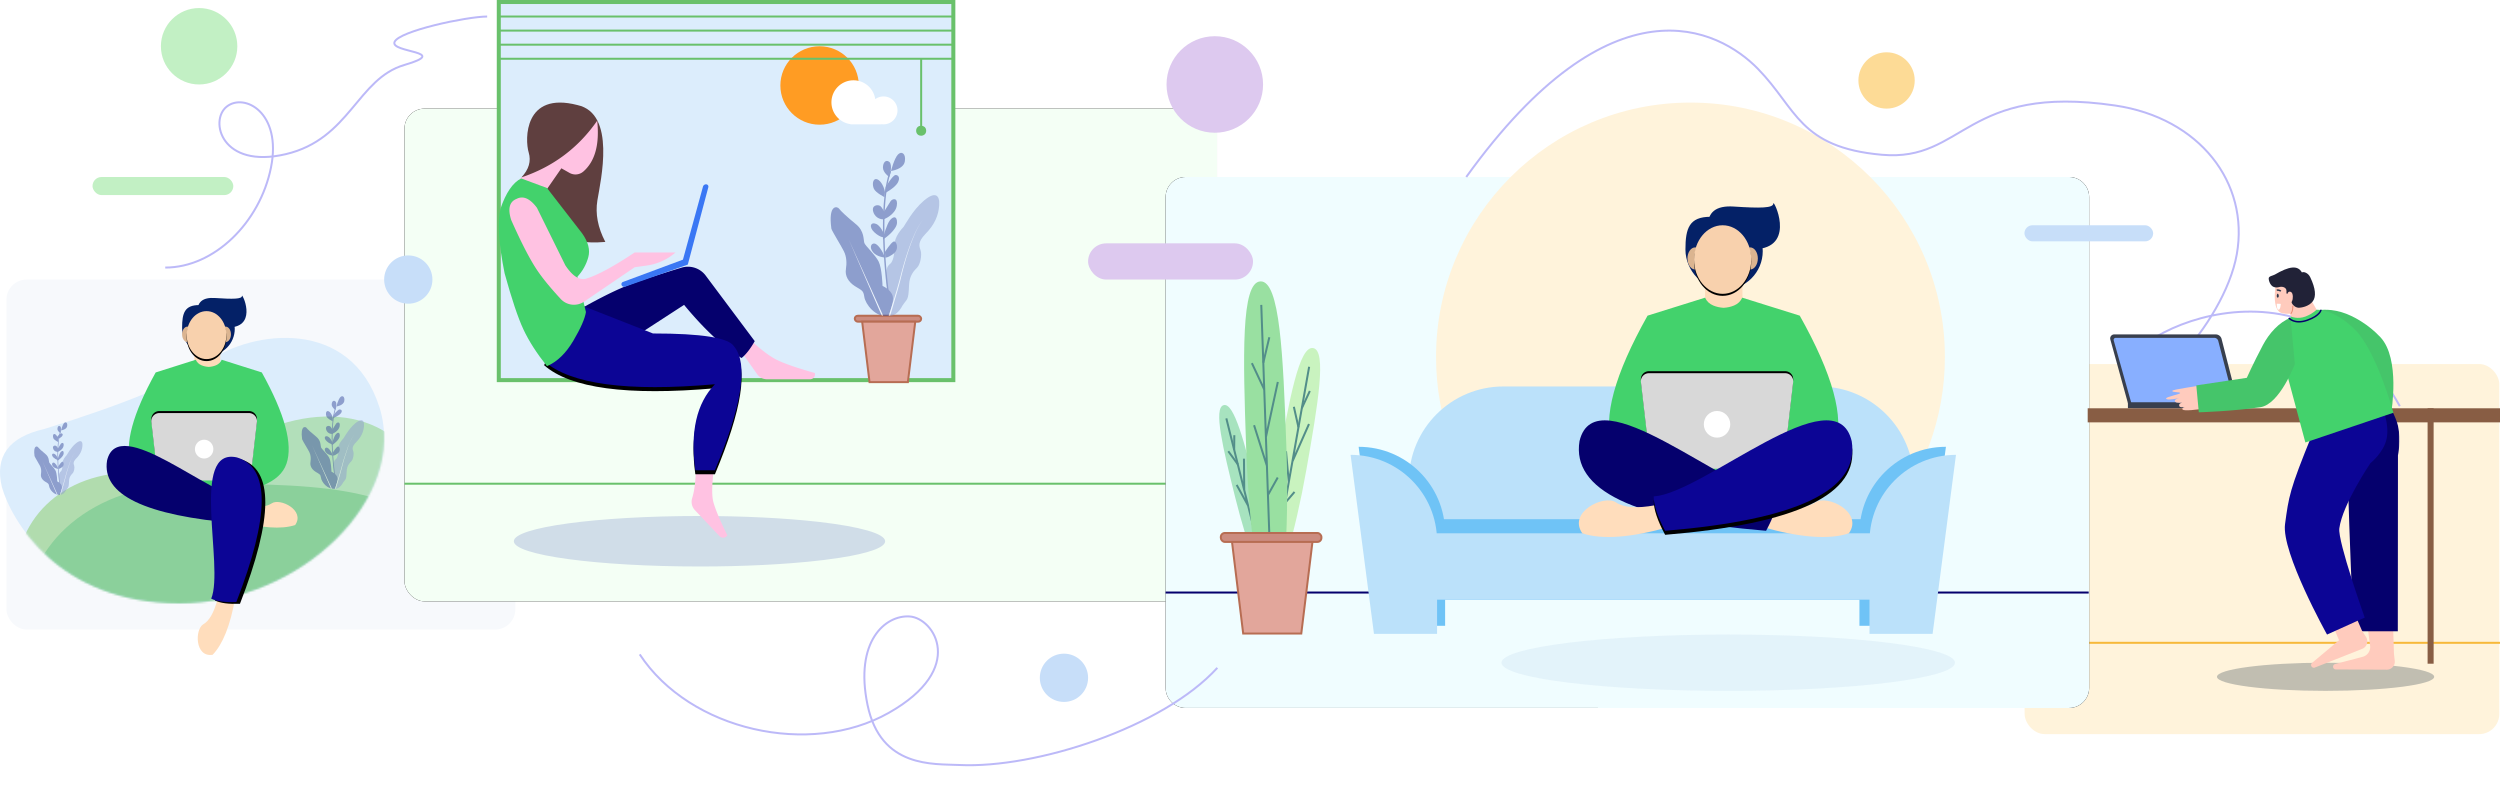 <svg xmlns="http://www.w3.org/2000/svg" xmlns:xlink="http://www.w3.org/1999/xlink" width="1243" height="401" xmlns:v="https://vecta.io/nano"><style><![CDATA[.B{fill:#fff}.C{fill:#000}.D{fill:#3e4f9d}.E{fill:#ffcbbd}.F{fill:#43d26c}.G{fill:#ffddbc}.H{fill:#05006d}.I{fill:#0c0595}.J{fill:#8d9dcd}.K{stroke:#69c16b}.L{fill:#ffc2e2}.M{stroke:#bcb9f8}.N{stroke:#528d89}]]></style><defs><path d="M21.897 45.334c40.186-12.434 67.508-23.718 81.969-33.853 21.69-15.202 70.457-21.927 84.772 22.931S150.007 132 89.226 132 5.395 89.919.952 74.235c-3.678-15.249 3.304-24.883 20.946-28.901z" id="A"/><ellipse id="B" cx="12.145" cy="11.924" rx="9.868" ry="11.924"/><filter x="-17.7%" y="-10.5%" width="135.5%" height="129.4%" id="C"><feOffset dy="1" in="SourceAlpha"/><feGaussianBlur stdDeviation="1"/><feColorMatrix values="0 0 0 0 0   0 0 0 0 0   0 0 0 0 0  0 0 0 0.299 0"/></filter><path d="M4.482 0h44.544A4 4 0 0 1 53 4.453l-2.91 25.518a4 4 0 0 1-3.974 3.547H7.392a4 4 0 0 1-3.974-3.547L.508 4.453A4 4 0 0 1 4.482 0z" id="D"/><filter x="-30.9%" y="-53.7%" width="161.7%" height="201.4%" id="E"><feOffset dy="-1" in="SourceAlpha"/><feGaussianBlur stdDeviation="5.5"/><feColorMatrix values="0 0 0 0 0   0 0 0 0 0   0 0 0 0 0  0 0 0 0.267 0"/></filter><path d="M65.002 38.438C19.07 34.636-2.52 24.232.234 7.225 5.821-16.397 51.64 25.372 68.973 26.478c0 3.06-1.324 7.047-3.971 11.96z" id="F"/><filter x="-10.1%" y="-13.0%" width="120.3%" height="136.4%" id="G"><feOffset dy="2" in="SourceAlpha"/><feGaussianBlur stdDeviation="2"/><feColorMatrix values="0 0 0 0 0   0 0 0 0 0   0 0 0 0 0  0 0 0 0.5 0"/></filter><rect id="H" y="53" width="404" height="245" rx="10"/><filter x="-18.2%" y="-30.0%" width="136.4%" height="160.0%" id="I"><feMorphology radius="2" operator="dilate" in="SourceAlpha"/><feOffset/><feGaussianBlur stdDeviation="22.5"/><feColorMatrix values="0 0 0 0 0.912   0 0 0 0 0.919   0 0 0 0 0.944  0 0 0 0.7 0"/></filter><path d="M0 48.687c13.036 11.47 41.344 15.294 84.926 11.47-9.137 9.433-12.38 23.688-9.731 42.763h9.731c13.536-32.292 16.707-52.821 9.513-61.587-2.648-4.281-16.088-6.422-40.322-6.422L13.578 18.986 0 48.687z" id="J"/><filter x="-7.1%" y="-6.0%" width="114.3%" height="116.7%" id="K"><feOffset dy="2" in="SourceAlpha"/><feGaussianBlur stdDeviation="2"/><feColorMatrix values="0 0 0 0 0   0 0 0 0 0   0 0 0 0 0  0 0 0 0.5 0"/></filter><path d="M589.541 87h439.195c5.523 0 10 4.477 10 10v244c0 5.523-4.477 10-10 10H589.541c-5.523 0-10-4.477-10-10V97c0-5.523 4.477-10 10-10z" id="L"/><filter x="-16.0%" y="-27.8%" width="132.0%" height="155.7%" id="M"><feMorphology radius="2" operator="dilate" in="SourceAlpha"/><feOffset/><feGaussianBlur stdDeviation="22.5"/><feColorMatrix values="0 0 0 0 0.912   0 0 0 0 0.919   0 0 0 0 0.944  0 0 0 0.7 0"/></filter><ellipse id="N" cx="17.5" cy="17.05" rx="14.219" ry="17.05"/><filter x="-12.3%" y="-7.3%" width="124.6%" height="120.5%" id="O"><feOffset dy="1" in="SourceAlpha"/><feGaussianBlur stdDeviation="1"/><feColorMatrix values="0 0 0 0 0   0 0 0 0 0   0 0 0 0 0  0 0 0 0.299 0"/></filter><path d="M4.488 0h67.755a4 4 0 0 1 3.974 4.458l-4.558 39.5a4 4 0 0 1-3.974 3.542H9.046a4 4 0 0 1-3.974-3.542L.514 4.458A4 4 0 0 1 4.488 0z" id="P"/><filter x="-21.5%" y="-37.9%" width="143.0%" height="171.6%" id="Q"><feOffset dy="-1" in="SourceAlpha"/><feGaussianBlur stdDeviation="5.5"/><feColorMatrix values="0 0 0 0 0   0 0 0 0 0   0 0 0 0 0  0 0 0 0.267 0"/></filter><path d="M93.099 54.913C27.313 49.481-3.609 34.618.335 10.322c8.003-33.747 73.628 25.925 98.452 27.505 0 4.371-1.896 10.067-5.688 17.086z" id="R"/><filter x="-7.1%" y="-9.1%" width="114.2%" height="125.5%" id="S"><feOffset dy="2" in="SourceAlpha"/><feGaussianBlur stdDeviation="2"/><feColorMatrix values="0 0 0 0 0   0 0 0 0 0   0 0 0 0 0  0 0 0 0.5 0"/></filter><path id="T" d="M0 0h26v114H0z"/><path id="U" d="M68.407 29.534c6.398 1.186 10.963.852 13.696-1.003 4.099-2.783 16.798 3.42 11.639 10.799-6.914 2.249-16.92 1.509-30.021-2.218l4.686-7.578z"/><path id="V" d="M95.972 170.649c23.748 0 43 19.252 43 43v46h0-31.379l-11.621-89z"/><path id="W" d="M387.972 170.649c-23.748 0-43 19.252-43 43v46h0 31.379l11.621-89z"/><path id="X" d="M97.975 42.192c9.163 1.695 15.702 1.217 19.616-1.433 5.871-3.975 24.059 4.886 16.67 15.427-9.902 3.213-24.234 2.156-42.998-3.169l6.712-10.826z"/></defs><g transform="translate(0 1)" fill="none" fill-rule="evenodd"><rect fill="#f7f9fc" x="3.213" y="138" width="253" height="174" rx="10"/><g transform="translate(0 146)"><g transform="translate(0 21)"><mask id="Y" class="B"><use xlink:href="#A"/></mask><use fill="#dcedfc" xlink:href="#A"/><g mask="url(#Y)"><g transform="translate(-7.67 8.77)"><path d="M90.717 176.659c42.478-.008 94.28-51.318 94.285-81.594S126.588 65.695 84.11 65.703s-70.292 25.875-70.297 56.151 34.425 54.813 76.903 54.805z" fill="#b1dcae" transform="matrix(.94 .342 -.342 .94 47.441 -26.691)"/><path d="M129.376 182.592c49.639.014 110.145-59.948 110.136-95.344S171.235 52.88 121.597 52.865 39.469 83.08 39.479 118.476s40.258 64.102 89.896 64.116z" fill="#b2dfba" transform="matrix(-.669 .743 -.743 -.669 320.325 92.839)"/><path d="M110.582 193.513c49.654 0 110.196-59.96 110.196-95.346s-68.287-34.339-117.941-34.339-82.161 30.227-82.161 65.613 40.252 64.071 89.906 64.071z" fill="#8bd09b"/></g></g></g><g opacity=".5"><path d="M29.043 98.83s2.155 1.061 3.824-2.123c1.043-1.627 1.321-.92 1.46-4.528.069-2.123 1.113-3.184 1.808-3.891s1.043-2.76.765-3.68-.817-1.822 1.112-3.785 2.816-3.98 2.973-6.262-.886-3.131-3.39-1.008-4.224 5.466-4.485 5.785-2.086 2.07-2.034 4.245-.365 3.237-.73 3.715-1.899.601-.532 6.801c-.25 1.318-2.127 2.892-.772 4.732" class="J"/><path d="M29.768 98.957s1.358-2.986.924-4.417-2.228-2.173-2.228-2.173-.108-3.922-.869-5.406-2.934-3.445-3.151-4.081.054-2.597-1.847-4.134-3.423-2.968-3.749-3.445-2.445-1.113-1.684 4.452c.326.848 2.173 3.763 2.771 4.982s.652 2.597.435 3.975.489 2.756 2.01 3.71 1.847.901 2.065 2.385 2.39 4.594 5.324 4.152" class="D"/><path d="M28.286 98.915L21 82.111 28.543 98.8c.032.071.001.155-.07.187a.14.14 0 0 1-.186-.07m1.609-.11l1.659-5.393.765-2.713.731-2.731 1.78-5.356 1.136-2.575c.428-.832.889-1.652 1.478-2.373-.58.729-1.03 1.554-1.447 2.39s-.762 1.712-1.102 2.585l-1.71 5.37-.696 2.734-.733 2.732-1.593 5.419c-.023.077-.102.12-.176.096s-.115-.106-.092-.183" class="B"/><g class="D"><path d="M29.773 94.556c-.079 0-.148-.053-.159-.126-.007-.046-.662-4.688-.939-10.345-.255-5.227-.23-12.417 1.344-16.983.026-.076.115-.12.2-.095s.132.104.106.18c-2.987 8.671-.42 27.022-.393 27.206.011.079-.051.151-.138.161-.007.001-.014.001-.021.001M30.333 67s.709-2.732 1.515-3.608 1.845-.246 1.543 1.506S30.333 67 30.333 67"/><path d="M28.918 72.778s-1.949-.963-2.357-1.838-.273-2.162.454-2.162 1.701 1.254 1.985 2.855l-.082 1.145zm1.025-4.445s-1.366-.968-1.387-2.049.599-1.903 1.387-1.306.138 2.937.138 2.937l-.138.418zm-1.387 8.044l1.718-2.755c.47-.575 1.663-.767 1.338 1.081s-2.658 2.981-3.056 2.963v-1.289z"/><path d="M28.893 76.138s-.504-1.163-1.009-1.458-1.936-.147-1.452 1.376 2.081 1.737 2.408 1.557.053 0 .053 0v-1.475zm-.337 5.621s.832-3.026 1.555-3.901 1.592-.982 1.555.554-2.636 3.449-3.099 3.699l-.011-.352zM29 84.867s1.25-2.005 1.893-2.284 1.358 1.655 0 2.665-1.82.855-1.82.855L29 84.867zm0 1.244s-1.738-.124-2.615-1.176-.463-1.98.262-1.933 1.806 1.562 2.353 3.109"/><path d="M28.952 81.664s-.93.117-2.27-1.11-.826-2.403.394-1.864S29 81.484 29 81.484l-.048.18zm-.879-11.051s1.634-2.129 2.29-2.157 1.187.503.49 1.426-2.944 1.846-2.944 1.846l.164-1.114z"/></g></g><g opacity=".5"><path d="M165.555 95.783s2.784 1.356 4.94-2.712c1.347-2.079 1.706-1.175 1.886-5.786.09-2.712 1.437-4.068 2.335-4.972s1.347-3.526.988-4.702-1.055-2.328 1.437-4.837 3.638-5.086 3.84-8.001-1.145-4.001-4.378-1.288-5.456 6.984-5.793 7.391-2.694 2.644-2.627 5.424-.471 4.137-.943 4.747-2.452.768-.687 8.691c-.323 1.684-2.748 3.695-.997 6.046" class="J"/><path d="M166.493 95.946s1.754-3.815 1.193-5.644-2.877-2.777-2.877-2.777-.14-5.011-1.123-6.908-3.79-4.402-4.07-5.215.07-3.319-2.386-5.283-4.421-3.793-4.842-4.402-3.158-1.422-2.175 5.689c.421 1.084 2.807 4.809 3.579 6.366s.842 3.319.561 5.079.631 3.522 2.596 4.741 2.386 1.151 2.667 3.048 3.087 5.869 6.877 5.305" class="D"/><path d="M164.577 95.891l-9.411-21.472 9.743 21.324a.18.18 0 0 1-.091.24c-.091.042-.199.001-.241-.09m2.08-.139l2.142-6.89.988-3.467.944-3.49 2.299-6.844 1.468-3.29c.552-1.063 1.149-2.111 1.909-3.032-.749.931-1.331 1.985-1.868 3.053s-.984 2.187-1.424 3.304l-2.209 6.862-.899 3.494-.947 3.491-2.057 6.924c-.03.098-.132.153-.228.122s-.149-.136-.119-.234" class="B"/><g class="D"><path d="M166.499 90.321c-.102 0-.192-.068-.205-.16-.009-.059-.855-5.99-1.212-13.219-.33-6.679-.296-15.866 1.736-21.701.034-.097.149-.153.259-.121s.171.133.137.23c-3.858 11.08-.542 34.528-.508 34.764.014.101-.065.193-.179.206a.22.22 0 0 1-.027.001"/><path d="M167.222 55.111s.916-3.491 1.956-4.61 2.383-.314 1.993 1.925-3.949 2.685-3.949 2.685m-1.828 7.383s-2.517-1.231-3.045-2.348-.352-2.763.586-2.763 2.197 1.603 2.564 3.649l-.106 1.463z"/><path d="M166.719 56.815s-1.765-1.237-1.792-2.618.774-2.432 1.792-1.669.178 3.753.178 3.753l-.178.534zm-1.793 10.278l2.219-3.52c.607-.735 2.148-.98 1.728 1.381s-3.434 3.809-3.947 3.786v-1.647z"/><path d="M165.361 66.787s-.651-1.486-1.303-1.863-2.5-.188-1.875 1.759 2.687 2.22 3.11 1.989.069 0 .069 0v-1.885zm-.435 7.182s1.075-3.866 2.009-4.985 2.057-1.255 2.009.708-3.405 4.407-4.003 4.727l-.014-.45zm.574 3.972s1.615-2.562 2.446-2.918 1.754 2.114 0 3.405-2.35 1.093-2.35 1.093l-.096-1.579zm0 1.59s-2.245-.158-3.378-1.503-.598-2.53.338-2.471 2.333 1.996 3.04 3.973"/><path d="M165.438 73.848s-1.201.15-2.933-1.418-1.067-3.071.509-2.382 2.486 3.57 2.486 3.57l-.062.23zm.284-14.387s2.211-2.851 3.099-2.888 1.606.674.663 1.909-3.984 2.471-3.984 2.471l.222-1.492z"/></g></g><g transform="translate(53)"><g fill="#042167"><path d="M45.178 8.325c-.246-5.18 2.663-7.565 8.728-7.155 9.097.615 13.403.536 13.403-1.056s7.576 14.166-5.07 15.616c-8.43.967-14.118-1.501-17.062-7.404z"/><path d="M50.709 29.672c7.189 0 13.018-5.914 13.018-13.21S53.204 4.685 46.015 4.685 37.54 8.627 37.54 15.923s5.98 13.749 13.169 13.749z"/></g><g transform="translate(37.54 7.693)"><path fill="#ffdbba" d="M6.073 20.77h12.905v10.001H6.073z"/><g fill="#dbb490"><ellipse cx="2.657" cy="11.539" rx="2.657" ry="3.846"/><ellipse cx="21.634" cy="11.539" rx="2.657" ry="3.846"/></g><use filter="url(#C)" xlink:href="#B" class="C"/><use fill="#f8d1ad" xlink:href="#B"/></g><g transform="translate(11.041 31.87)"><path d="M46.198 0l19.934 6.31c11.469 20.659 15.557 35.788 12.263 45.386-3.22 9.383-15.847 14.48-37.881 15.291l-.001.049-.765-.023-.764.023v-.049C16.95 66.177 4.323 61.079 1.102 51.696c-3.294-9.598.794-24.727 12.263-45.386h0L33.299 0c.57 1.269 1.513 2.183 2.831 2.743 1.105.469 2.311.741 3.619.817 1.308-.076 2.515-.348 3.62-.817 1.317-.559 2.261-1.473 2.831-2.743z" class="F"/><g transform="translate(10.702 26.503)"><use filter="url(#E)" xlink:href="#D" class="C"/><use fill="#d8d8d8" xlink:href="#D"/><ellipse cx="26.754" cy="17.928" rx="4.586" ry="4.677" class="B"/></g></g><g transform="translate(0 74.729)"><use xlink:href="#U" class="G"/><path d="M65.002 38.438C19.07 34.636-2.52 24.232.234 7.225 5.821-16.397 51.64 25.372 68.973 26.478c0 3.06-1.324 7.047-3.971 11.96z" class="H"/><g transform="matrix(-.438 .899 .899 .438 58.424 2.328)"><use xlink:href="#U" class="G"/><use filter="url(#G)" xlink:href="#F" class="C"/><use xlink:href="#F" class="I"/></g></g></g></g><rect fill="#fff3db" x="1006.644" y="180" width="236" height="184" rx="10"/><path stroke="#f7b83a" d="M1006.644 318.608H1243"/><g transform="translate(201.097)"><use filter="url(#I)" xlink:href="#H" class="C"/><use fill="#f4fff5" xlink:href="#H"/><path d="M0 239.5h402.903" class="K"/><path d="M239.003 268.119c0 3.133-8.446 6.005-22.41 8.188-2.538.398-5.261.775-8.145 1.13l-7.841.862-8.249.715c-9.006.699-18.961 1.201-29.536 1.452l-7.802.142-8.327.049c-50.983 0-92.312-5.617-92.312-12.555s41.329-12.555 92.312-12.555c21.948 0 42.105 1.043 57.947 2.779l1.732.191h.012c19.963 2.331 32.619 5.765 32.619 9.602z" fill="#d0dde8" fill-rule="nonzero"/><g transform="translate(46.903)"><path stroke-width="2" fill="#dcedfc" d="M0 0h226v188H0z" class="K"/><g transform="translate(0 50)"><g transform="translate(22.532 79.89)"><path d="M75.703 98.365c-.209 6.021-.533 10.494-.971 13.416a36.06 36.06 0 0 1-1.143 5.107 6 6 0 0 0 1.384 5.862l12.234 12.931c.94.993 2.506 1.037 3.5.097a2.5 2.5 0 0 0 .41-.506h0 0c-3.527-7.089-5.832-12.551-6.917-16.387s-.75-11.191 1.002-22.065l-9.499 1.544zm23.025-53.422l7.174 10.189a6 6 0 0 0 4.906 2.546h21.431c1.349 0 2.443-1.094 2.443-2.443 0-.225-.031-.448-.092-.665h0 0c-9.169-2.604-15.535-4.82-19.097-6.648s-7.853-5.08-12.872-9.755l-3.892 6.776z" class="L"/><path d="M28.896 47.12L69.59 20.689C79.89 33.152 89.421 41.962 98.184 47.12c2.171-1.756 4.35-4.552 6.538-8.388L80.335 6.131a11 11 0 0 0-11.968-3.948c-12.935 3.879-22.24 6.971-27.913 9.276-6.7 2.722-15.654 7.318-26.861 13.79L28.896 47.12z" class="H"/><use filter="url(#K)" xlink:href="#J" class="C"/><use xlink:href="#J" class="I"/></g><path d="M52.976 69.287c-19.915 1.756-32.873-5.585-38.874-22.024.848-5.721-.101-9.077-2.847-10.07 3.703-3.955 4.906-8.08 3.609-12.376-1.946-6.444-2.344-30.503 24.255-23.578 19.322 4.213 11.54 37.443 9.902 47.408-1.092 6.643.226 13.523 3.955 20.639z" fill="#5f3f3f"/><path d="M9.637 38.873l1.619-1.679c15.721-5.265 28.277-14.656 37.67-28.175 1.236 11.735-1.048 20.147-6.851 25.235a6 6 0 0 1-6.903.715l-4.063-2.292h0l-7.872 11.357-13.6-5.161z" class="L"/><path d="M23.961 131.052c-5.102-6.393-9.004-12.476-11.707-18.252S6.432 97.724 2.893 84.898C-.051 70.283-.748 59.601.803 52.854c2.728-8.032 6.175-13.077 10.341-15.135l12.818 4.755 17.485 22.569c3.034 4.269 4.049 8.22 3.047 11.851s-2.805 6.866-5.407 9.704l4.241 17.539c-.512 3.311-2.61 8.087-6.296 14.327s-8.042 10.437-13.07 12.59z" class="F"/><path d="M6.152 58.345c-1.764-5.58-.864-9.07 2.701-10.47 3.265-1.68 6.632-.207 10.102 4.418l14.131 28.63c3.629 5.468 7.148 7.654 10.559 6.557 5.533-1.701 13.51-6.024 23.931-12.967h20.308c-4.043 3.509-9.017 5.772-14.319 6.514l-5.989.838h0l-25.138 17.1a9 9 0 0 1-11.672-1.334c-5.189-5.616-9.125-10.435-11.81-14.458-3.543-5.309-7.811-13.585-12.804-24.827z" class="L"/><path d="M61.751 89.18L91.555 78.1h0l9.956-36.288a1.59 1.59 0 0 1 1.685-1.16c.624.061 1.081.616 1.021 1.241-.006.061-.017.122-.033.181l-10.21 38.474h0l-31.13 10.996a1.42 1.42 0 0 1-1.761-.742c-.277-.599-.016-1.309.583-1.587l.086-.036z" fill="#3a77f4"/></g></g></g><use filter="url(#M)" xlink:href="#L" class="C"/><use fill="#f0fdff" xlink:href="#L"/><path d="M318.073 324.357c24.987 38.026 84.718 51.149 123.788 29.091s22.56-47.145 10.419-47.942-27.504 12.404-20.947 43.97 32.89 29.27 45.651 29.883c38.024 1.828 101.291-18.667 128.271-48.311" class="M"/><g transform="translate(579.541 50.5)"><path d="M260.959-.5c69.864 0 126.5 56.636 126.5 126.5 0 30.583-10.853 58.631-28.917 80.503H163.376c-18.064-21.872-28.917-49.92-28.917-80.503 0-69.864 56.636-126.5 126.5-126.5z" fill="#fff3db"/><ellipse fill="#d0e5f2" opacity=".4" cx="279.737" cy="278" rx="112.737" ry="14"/><path stroke="#05006d" d="M0 243.108h458.959"/><path d="M167.972 140.649h157c25.957 0 47 21.043 47 47v52h0-251v-52c0-25.957 21.043-47 47-47z" fill="#bbe1fa"/><g fill="#6fc3f6"><path d="M124.972 206.649h238v40h-238z"/><use xlink:href="#V"/><use xlink:href="#W"/></g><g fill="#bbe1fa"><use xlink:href="#W" x="5" y="4"/><use xlink:href="#V" x="-4" y="4"/><path d="M124.972 213.649h238v33h-238z"/></g><g transform="translate(205.055 50.029)"><g fill="#042167"><path d="M64.615 11.535C64.254 4.028 68.524.571 77.426 1.165 90.779 2.056 97.1 1.943 97.1-.365s11.121 20.529-7.441 22.63c-12.375 1.401-20.723-2.176-25.044-10.729z"/><path d="M72.735 42.471c10.553 0 19.108-8.571 19.108-19.144S76.396 6.26 65.843 6.26s-12.439 5.713-12.439 16.286 8.778 19.925 19.331 19.925z"/></g><g transform="translate(54.404 10.471)"><path fill="#ffdbba" d="M8.75 29.7h18.594V44H8.75z"/><g fill="#dbb490"><ellipse cx="3.828" cy="16.5" rx="3.828" ry="5.5"/><ellipse cx="31.172" cy="16.5" rx="3.828" ry="5.5"/></g><use filter="url(#O)" xlink:href="#N" class="C"/><use fill="#f8d1ad" xlink:href="#N"/></g><g transform="translate(15.404 46.471)"><path d="M66.249 0l28.585 8.943c16.447 29.277 22.308 50.716 17.585 64.318-4.618 13.297-22.725 20.521-54.322 21.67l-.001.069L57 94.968 55.904 95l-.001-.069c-31.597-1.149-49.704-8.373-54.322-21.67-4.724-13.602 1.138-35.041 17.585-64.318h0L47.751 0c.817 1.799 2.17 3.094 4.059 3.887 1.584.665 3.314 1.05 5.189 1.158 1.876-.107 3.606-.493 5.191-1.158 1.889-.792 3.242-2.088 4.059-3.887z" class="F"/><g transform="translate(15.346 37.558)"><use filter="url(#Q)" xlink:href="#P" class="C"/><use fill="#d8d8d8" xlink:href="#P"/><ellipse cx="38.365" cy="25.407" rx="6.577" ry="6.628" class="B"/></g></g><g transform="translate(.404 107.471)"><use xlink:href="#X" class="G"/><path d="M93.099 54.913C27.313 49.481-3.609 34.618.335 10.322c8.003-33.747 73.628 25.925 98.452 27.505 0 4.371-1.896 10.067-5.688 17.086z" class="H"/><g transform="matrix(-1 0 0 1 136 0)"><use xlink:href="#X" class="G"/><use filter="url(#S)" xlink:href="#R" class="C"/><use xlink:href="#R" class="I"/></g></g></g><g transform="matrix(-.242 -.97 .97 -.242 45.68 240.24)"><path d="M0 5.558c0 3.07 20.531 5.558 45.858 5.558s45.891-.183 45.858-5.558S71.185 0 45.858 0 0 2.488 0 5.558z" fill="#a7e3bf"/><g class="N"><path d="M6.711 5.24h78.294m-52.867 0l4.761 2.744m3.344-2.744l11.413-3.017M48.224 5.24l15.213 3.652"/><path d="M61.485 5.24l7.429-3.017m0 3.017l7.022 1.826M14.829 5.24l4.212 2.744"/></g></g><g transform="matrix(.174 -.985 .985 .174 45.401 238.18)"><path d="M0 7.225c0 3.99 26.791 7.225 59.839 7.225s59.882-.239 59.839-7.225S92.887 0 59.839 0 0 3.235 0 7.225z" fill="#c9f3bf"/><g class="N"><path d="M8.397 6.898h101.782m-68.727 0l6.189 3.658m4.347-3.658l14.837-4.023m-4.462 4.023l19.777 4.87"/><path d="M79.604 6.898l9.658-4.023m-.001 4.023l9.129 2.435M18.95 6.898l5.475 3.658"/></g></g><g transform="matrix(-.035 -.999 .999 -.035 42.916 253.009)"><path d="M0 10.004c0 5.525 36.806 10.004 82.209 10.004s82.268-.33 82.209-10.004S127.612 0 82.209 0 0 4.479 0 10.004z" fill="#99e0a1"/><g class="N"><path d="M12.593 10.004h140.129m-94.62 0l8.521 5.169m5.984-5.169l20.426-5.683m-6.142 5.683l27.229 6.881"/><path d="M110.627 10.004l13.296-5.683m0 5.683l12.568 3.44m-109.369-3.44l7.538 5.169"/></g></g><g stroke="#b76d53"><rect fill="#cc8c80" x="27.458" y="213.5" width="50" height="4.444" rx="2"/><path fill="#e2a69b" d="M33.014 217.944h40L67.458 263.5H38.569z"/></g></g><circle fill="#ddc9ef" cx="604" cy="41" r="24"/><g fill="#c7def9"><circle cx="203" cy="138" r="12"/><circle cx="529" cy="336" r="12"/></g><circle fill="#a8eaab" opacity=".7" cx="99" cy="22" r="19"/><path d="M729.022 87c72.683-100.918 125.563-73.704 145.001-53.79s20.422 39.062 61.605 42.738 41.183-35.477 116.021-24.489c41.945 6.159 66.774 38.394 60.491 73.935s-50.013 80.09-56.034 60.885 90.764-69.156 137.094 14.682" class="M"/><circle fill="#ff9c23" cx="407.5" cy="41.5" r="19.5"/><g class="K"><path d="M248 7.215h226m-226 7h226m-226 7h226m-226 7h226m-16 0v35.114"/><circle fill="#69c16b" cx="458" cy="64" r="2"/></g><path d="M422.881 60.82v-.096c-5.357-.713-9.489-5.3-9.489-10.852a10.95 10.95 0 0 1 10.948-10.948c5.518 0 10.082 4.082 10.838 9.391 1.152-.856 2.579-1.362 4.124-1.362 3.829 0 6.934 3.104 6.934 6.934s-3.104 6.934-6.934 6.934c-.373 0-.738-.029-1.095-.086v.086h-15.327z" class="B"/><g stroke="#b76d53"><rect fill="#cc8c80" x="425" y="156" width="33" height="2.933" rx="1.467"/><path fill="#e2a69b" d="M428.667 158.933h26.4L451.4 189h-19.067z"/></g><g opacity=".5"><path d="M440.096 155.735s4.85 2.391 8.605-4.783c2.347-3.667 2.972-2.072 3.285-10.204.156-4.783 2.503-7.174 4.068-8.768s2.346-6.219 1.721-8.291-1.838-4.105 2.503-8.529 6.336-8.968 6.688-14.11-1.995-7.055-7.627-2.272-9.504 12.316-10.091 13.034-4.693 4.663-4.576 9.565-.821 7.295-1.643 8.371-4.272 1.355-1.197 15.325c-.563 2.969-4.787 6.516-1.736 10.662" class="J"/><path d="M441.729 156.022s3.056-6.728 2.078-9.952-5.012-4.897-5.012-4.897-.244-8.837-1.955-12.181-6.601-7.763-7.09-9.196.122-5.852-4.157-9.315-7.701-6.689-8.435-7.763-5.501-2.508-3.789 10.032c.733 1.911 4.89 8.48 6.235 11.226s1.467 5.852.978 8.957 1.1 6.21 4.523 8.361 4.156 2.03 4.645 5.374 5.378 10.35 11.98 9.355" class="D"/><path d="M438.393 155.926L422 118.062l16.972 37.604a.32.32 0 0 1-.158.422c-.159.073-.347.002-.419-.158m3.621-.246l3.732-12.151 1.721-6.113a179.53 179.53 0 0 1 1.645-6.154c1.167-4.081 2.478-8.119 4.004-12.07.792-1.961 1.594-3.923 2.557-5.802s2.001-3.722 3.325-5.347c-1.304 1.643-2.318 3.501-3.255 5.384-.937 1.889-1.713 3.857-2.48 5.825-1.474 3.964-2.733 8.011-3.847 12.101a180.08 180.08 0 0 0-1.565 6.162c-.501 2.072-1.075 4.114-1.65 6.156l-3.584 12.21c-.053.174-.23.271-.397.216s-.26-.24-.207-.413" class="B"/><g class="D"><path d="M441.74 146.103c-.178 0-.334-.12-.357-.283-.015-.104-1.49-10.563-2.112-23.31-.574-11.778-.516-27.978 3.024-38.267.058-.171.26-.269.451-.214s.297.234.238.406c-6.721 19.538-.944 60.888-.885 61.303.025.178-.114.341-.312.363a.38.38 0 0 1-.047.003"/><path d="M443 84.013s1.596-6.156 3.408-8.13 4.151-.553 3.472 3.394-6.88 4.736-6.88 4.736m-3.184 13.019s-4.385-2.17-5.304-4.141-.613-4.872 1.021-4.872 3.828 2.826 4.467 6.434l-.184 2.579z"/><path d="M442.123 87.017s-3.074-2.181-3.122-4.616 1.349-4.288 3.122-2.944.31 6.618.31 6.618l-.31.942zM439 105.143l3.865-6.207c1.057-1.296 3.742-1.728 3.01 2.435s-5.981 6.716-6.875 6.677v-2.905z"/><path d="M439.758 104.603s-1.134-2.621-2.27-3.286-4.355-.332-3.266 3.102 4.681 3.914 5.417 3.508.12-.001.12-.001v-3.323zM439 117.268s1.873-6.817 3.499-8.79 3.583-2.214 3.499 1.249-5.932 7.771-6.972 8.335l-.025-.794zm1 7.003s2.813-4.518 4.26-5.146 3.056 3.728 0 6.004-4.094 1.927-4.094 1.927l-.166-2.785zm0 2.804s-3.91-.279-5.885-2.65-1.042-4.462.589-4.357 4.064 3.521 5.295 7.006"/><path d="M439.892 117.054s-2.092.264-5.108-2.5-1.858-5.415.886-4.2 4.33 6.296 4.33 6.296l-.108.405zm.459-25.094s3.496-5.864 4.899-5.941 2.538 1.386 1.048 3.927S440 95.029 440 95.029l.351-3.069z"/></g></g><circle fill="#fddb96" cx="938" cy="39" r="14"/><rect fill="#a8eaab" opacity=".7" x="46" y="87" width="70" height="9" rx="4.5"/><rect fill="#ddc9ef" x="541" y="120" width="82" height="18" rx="9"/><rect fill="#c7def9" x="1006.556" y="111" width="64" height="8" rx="4"/><path d="M82.158 132.035c24.392 0 47.078-22.412 52.579-49.775s-13.302-37.217-22.037-30.229-2.55 31.127 29.392 23.615 35.495-37.496 59.007-44.36-7.25-6.001-4.919-11.449 35.629-12.555 46.035-12.622" class="M"/><path d="M1049.256 167.801l9.172 33.199h0l54.687-.039-8.537-33.435a3 3 0 0 0-2.907-2.258h-50.487a2 2 0 0 0-1.928 2.533z" fill="#383f4e"/><path d="M1050.943 168.257l9.484 33.743h0l51.176-.039-8.694-33.478a2 2 0 0 0-1.936-1.497h-49.067a1 1 0 0 0-.963 1.271z" fill="#88afff"/><path fill="#383f4e" d="M1058 199h55v3h-55z"/><path fill="#885d44" d="M1038 202h205v7h-205z"/><ellipse fill="#646e75" opacity=".4" cx="1156.278" cy="335.5" rx="54" ry="7"/><g transform="translate(1077 132)"><path d="M112.489 167.063l.793 25.056.39 3.401a4 4 0 0 1-3.995 4.456l-25.32-.134h0c-.754-.003-1.361-.618-1.357-1.373.003-.565.353-1.07.88-1.27l13.853-3.641a5 5 0 0 0 3.686-5.495L98.353 165" class="E"/><g transform="translate(90 67)"><mask id="Z" class="B"><use xlink:href="#T"/></mask><path d="M20.634 1.03s3.595 6.121 4.634 10.688c1.65 7.254-.003 14.687-.003 14.687L25.192 114H3.258S-1.608 13.051.554 0" mask="url(#Z)" class="H"/></g><path d="M87.5 157.831l9.884 22.743 2.013 3.162a4 4 0 0 1-1.904 5.869l-23.534 9.298h0a1.38 1.38 0 0 1-1.79-.774c-.21-.531-.071-1.134.348-1.52l13.462-11.285-10.622-25.032" class="E"/><path d="M72.686 82.8c-11.467 28.076-11.672 31.048-13.561 44.749C57.188 141.607 80 182.5 80 182.5l18.737-8.449s-13.496-37.874-12.622-44.387c1.607-11.98 15.488-32.424 15.488-32.424s6.591-5.198 8.024-12.102S107.907 71 107.907 71" class="I"/><g class="E"><path d="M70.307 13L76 23.089s-3.413 7.518-12.637 3.951L61 21.709 70.307 13z"/><path d="M54.807 6.542S51.984 20.017 56.9 22.421c2.555 1.249 9.702.477 11.389-2.289 1.253-2.052.761-11.769-.772-12.948-5.857-4.505-12.71-.64-12.71-.64"/></g><path d="M67.519 2.473c-2.127-3.801-6.459-3.043-13.5 1.056-.942.549-2.995.746-3.019 1.855-.031 1.458.996 3.859 2.644 4.341 1.1.323 1.683.219 2.797-.047 1.467-.348 3.422.257 3.402 2.017-.006.461-.138 1.305.283 1.471.213.084.762.018.991.025.66.023 1.018.851.936 1.522s.335 1.158.25 1.828c-.2 1.586 1.782 3.325 3.34 3.448 1.379.108 5.4-.576 7.308-3.228 1.655-2.299 1.443-6.18-1.317-11.957-1.059-2.215-3.382-2.889-4.117-2.331" fill="#212237"/><path d="M60 13.976c.399-2.042 1.365-2.271 2.198-1.716 1.112.74.867 3.653.455 4.35-.836 1.412-1.832 1.847-2.397.845" class="E"/><path d="M62 23c1.166-1.377.991-4 .991-4" stroke="#e88872" stroke-width=".5" stroke-linejoin="round"/><path d="M55.176 13.299c-.219.522-.29 1.299.118 1.629.115.094.255.094.377.014.792-.523-.038-2.735-.495-1.644" fill="#28364c"/><path d="M55 11.242c.527-.08 1.455-.017 2 .544" stroke="#28364c" stroke-width=".75"/><path d="M57 18.079L55.002 18s-.081 2.943.857 2.999c1.037.063 1.141-2.92 1.141-2.92" class="B"/><path d="M75 21.401s5.034-1.304 12.157.793c6.007 1.769 13.66 6.315 19.415 12.498C116.538 45.397 111.942 72 111.942 72l-12.957-.496s2.032-17.095-4.754-23.95-16.365-8.463-16.365-8.463" fill="#45c56a"/><path d="M19.767 58c-4.094 1.146-16.497 2.504-16.696 3.357s4.169.433 3.875 1.104S-.026 64.236 0 65.142c.036 1.228 6.815-.272 6.815-.272s-2.818.508-2.48 1.564c.238.748 1.386.977 3.616.763-1.222.278-1.701.871-1.437 1.643.262.766 1.446.715 2.7.546-.863.196-1.528.774-.972 1.279.728.661 5.791.378 14.758-1.158" class="E"/><path d="M61.997 24.38s3.458 1.494 7.284 0 5.48-3.374 5.48-3.374 8.687-.599 19.26 10.029C104.7 41.769 113 72.213 113 72.213L69.231 87 58.799 48.207C55.854 36.07 61.997 24.38 61.997 24.38" class="F"/><path d="M61.885 25c-5.768 2.207-10.719 7.803-13.762 13.565-4.983 9.441-8.015 16.289-8.015 16.289L15 58.615 16.246 72s17.044-.505 30.629-2.546C56.527 68.003 64 48.006 64 48.006" fill="#45c56a"/><path d="M61 25.069s2.722 3.451 9.243 1.126S77 21 77 21" stroke="#05006d" stroke-width=".75"/></g><path fill="#885d44" d="M1207 202h3v127h-3z"/></g></svg>